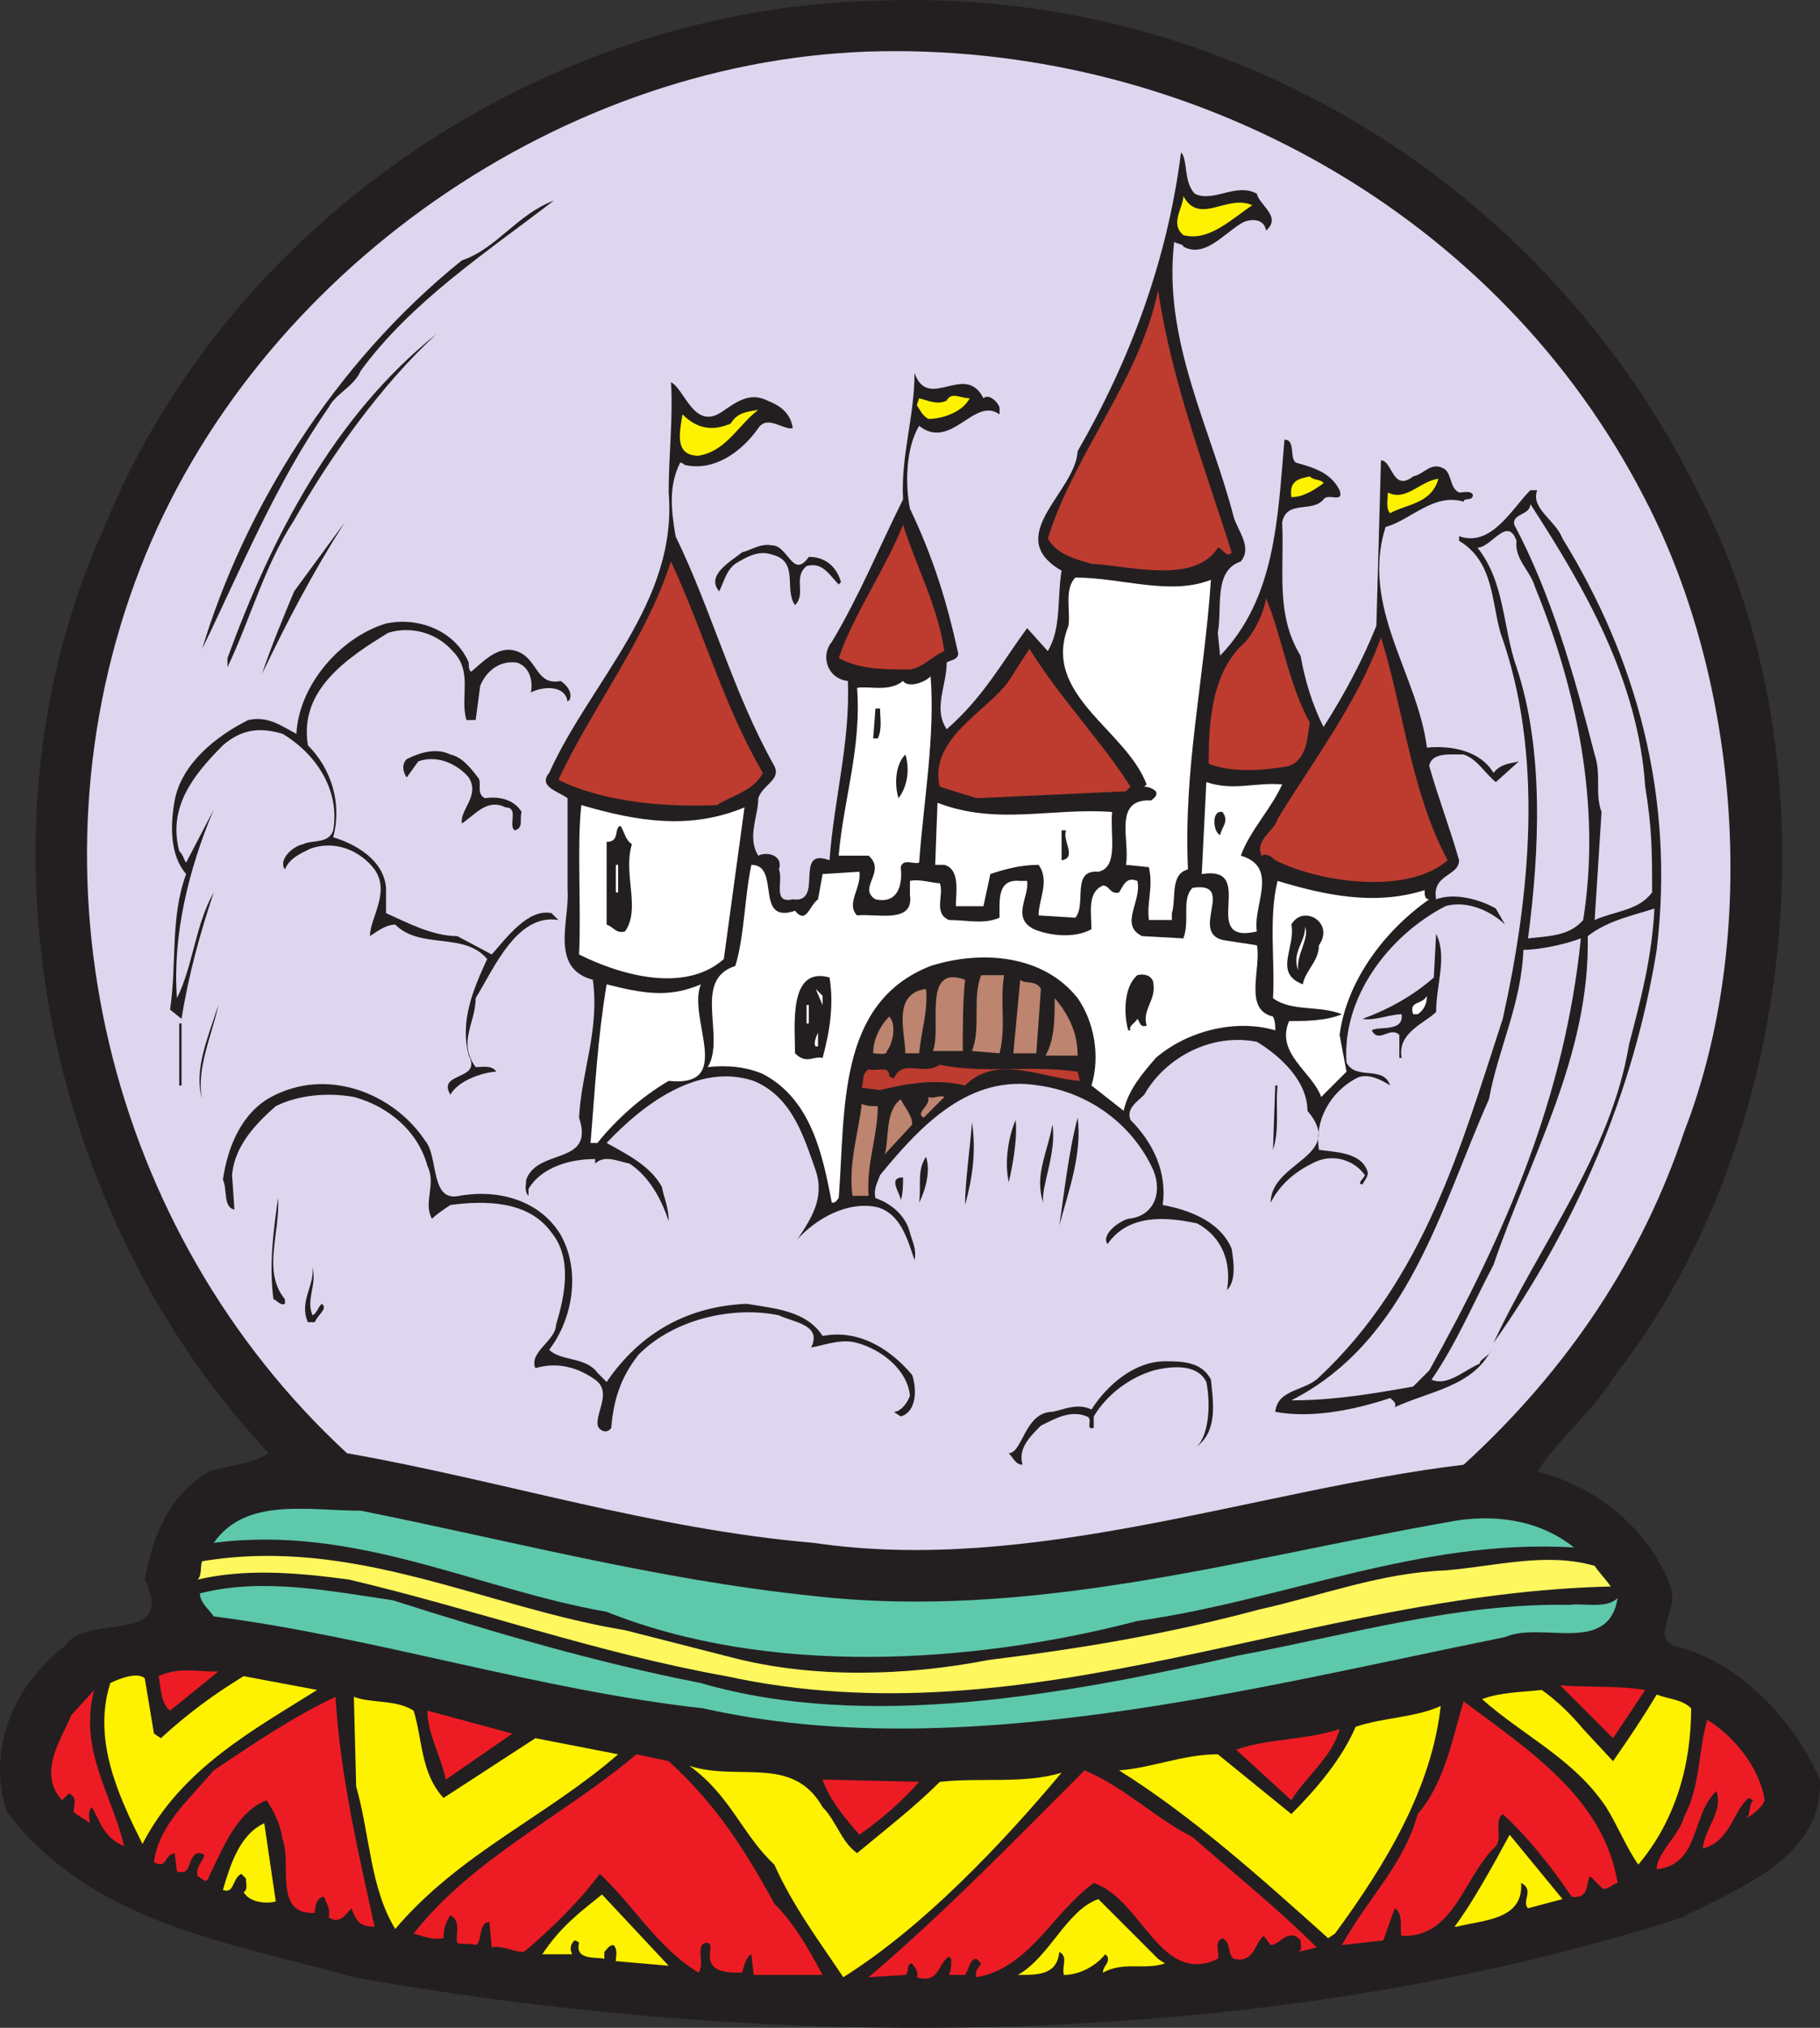 <svg xmlns="http://www.w3.org/2000/svg" width="594.064" height="661.721"><rect width="100%" height="100%" fill="#333333" stroke="none"/><path fill="#231f20" fill-rule="evenodd" d="M555.009 162.221c45 87 31.5 210.75-27.75 286.5-6.75 11.25-18.75 21-25.5 31.5 18.75 4.5 36.75 18.75 43.5 37.5 3 7.5-6.75 16.5 1.5 19.5 20.25 4.5 39 24 47.25 43.5 1.5 25.5-27.75 36-45 45-132.75 42.75-291 45-433.5 19.5-39.75-11.25-85.5-17.25-113.25-54-6.75-20.25 2.25-41.25 18.75-54 7.5-11.25 36.75 0 26.25-21.75 2.25-12.75 7.5-27.75 21-35.25 6.75-2.25 13.5-2.25 19.5-6-72.75-77.25-99-201.75-54-301.5 40.5-100.5 144-170.25 252.75-172.5 114-4.5 219 60 268.5 162"/><path fill="#ddd6ef" fill-rule="evenodd" d="M537.009 162.971c30.75 59.25 37.5 142.5 12.75 206.25-13.5 40.5-37.5 77.25-72 108.75-68.25 8.25-141 36-212.25 25.5-52.5-4.5-101.25-20.25-152.25-29.25-78-72-106.5-188.25-67.5-288.75 37.5-96.75 138.75-167.25 242.25-168.75 101.25-1.5 201 52.5 249 146.25"/><path fill="#231f20" fill-rule="evenodd" d="M390.009 63.221c6 3 13.5-3.75 20.25 0 .75 3.75 8.25 7.5 3 12-.75-4.5-6-3.75-8.25-2.25-6 3.75-12 11.25-18.75 7.5 0-.75-1.5-.75-3-1.5-3.75 32.25 12 60.75 19.5 90 1.5 4.5 6 9.75 2.25 14.25-9 3-6 15-7.5 23.25l.75 7.5c18-18.75 18.75-44.25 21-70.5 3.75 0 1.5 6 3.75 7.5 5.25 1.5 11.25 3 14.25 9 1.5 4.5-3.75.75-5.25 3-3.75 4.5-12 0-13.5 7.5.75 15.75-2.25 30 6 43.5 1.5 8.25 3.75 15.75 7.5 23.25 6.75-10.5 12.75-21.75 17.25-33l1.5-54c3.75 0 3.75 10.5 10.5 5.25 3.75-.75 6-5.25 10.5-2.25 2.25 2.25 1.5 6 4.5 7.5 1.5 0 3.75-.75 4.5.75 0 2.25-3 .75-3 2.25-9.75-3-17.25 6-25.5 8.25-8.25 26.25 10.5 48 13.5 72 7.5-.75 17.25.75 21.75 8.25 2.25-3 5.25-3 8.25-3.75l-7.5 6.75c-3.75-3-6-7.5-10.5-9-4.5 0-10.5-.75-11.25 3.75 3 10.5 6.75 20.25 9.75 30.75 0 5.25-9 4.5-7.5 12.75 6-2.25 14.25 0 19.5 3l3 5.25c-3.75-3.75-12-8.25-19.5-6-18.75 9.75-33.75 30-32.25 51 3 6 12 .75 14.25 7.5-2.25-1.5-7.5-4.5-11.25-2.25-8.25 4.5-13.5 13.5-12 23.25 5.25.75 13.5.75 15.75 6.75.75 1.5-.75 3-1.5 4.5-2.25 0 .75-2.25.75-3-3.75-5.25-10.5-6.75-15.75-4.5-6.75 3-12 7.5-15 13.5 0-13.5 24.75-15 12-30 0-9.75-9-18-16.5-22.5-15-3-30 5.25-36.75 17.25-2.25 2.25-6 4.5-4.5 8.25 7.5 7.5 12 17.25 10.5 27.75 8.25 1.5 18.75 5.25 22.5 14.25.75 4.5 1.5 10.5-1.5 13.5 1.5-9-1.5-17.25-9.75-21.75-10.5-2.25-22.5-3-29.25 6.75-2.25-3 3.75-7.5 6.75-8.25 8.25-.75 11.25-8.25 8.25-15.75-6.75-15-21-25.5-37.5-27.75-22.5-3.75-38.25 12.75-51.75 29.25-.75 2.25-2.25 4.5-1.5 7.5 4.5 1.5 9.75 5.25 11.25 11.25.75 3 2.25 5.25 1.5 9-2.25-6.75-4.5-15-12-17.25-9.75-2.25-20.25 3.75-26.25 10.5 4.5-6.75 9-13.5 6-22.5-3.75-10.5-7.5-24-20.25-29.25-18-6-36 7.5-48 20.25 6.75 3.75 14.25 7.5 18 14.25.75 3.75 2.25 6.75 2.25 11.25-2.25-6.75-6-14.25-12.75-18.75-3.75-.75-8.25-3-11.25 0v-1.5c-7.5 0-17.25 2.25-21.75 9.75v2.25c-1.5-1.5-.75-3.75-.75-5.25 3.75-10.5 22.5-4.5 17.25-20.25.75-15 6.75-28.5 4.5-45-14.25-3.75-7.5-19.5-8.25-29.25v-30c-3-2.25-9.75-3.75-6-8.25 13.5-30 42-55.5 39-91.5 0-12 1.5-24.75.75-36 4.5 2.25 7.5 15.75 16.5 9.75 4.5-3 9-6.75 15-3.75 3.75 1.5 7.5 3.75 8.25 9-3 .75-8.25-4.5-11.25 0-5.25 7.5-14.25 14.25-24 12 0 0-.75-.75-1.5-.75-3.75 7.5-3 15-1.5 24 12 24.75 18.75 51 32.25 75 2.25 4.5-3.75 6-5.25 10.5 0 6-3.75 12.75 0 18.75 3-1.5 8.25 0 6.75 4.5 1.5 3.75-2.25 11.25 4.5 9.75 10.5 1.5 0-17.25 12-12.75 1.5-20.25 6.75-38.25 6-58.5-6.75-.75-9-8.25-5.25-12.75 9-15 15.75-31.5 23.25-46.5-.75-14.25 3.75-27 3.75-41.25 4.5 12.75 16.5-3.75 22.5 8.25 1.5-1.5 4.5.75 5.25 3v2.25c-8.25-6-15.75 12-26.25 3.75-4.5 7.5-4.5 19.5-3 27 7.5 15.75 12 30 15.75 47.25 0 2.25-3 2.25-3.75 3 0 7.5-4.5 15 0 21.75 12-10.5 18-21.75 26.25-33l6.75 7.5c4.5-7.5 3-17.25 4.5-26.25-19.5-11.25 4.5-25.5 5.25-39 17.25-30 29.25-62.25 33.75-97.5 2.25 2.25.75 9.75 4.5 13.5"/><path fill="#fff200" fill-rule="evenodd" d="M408.759 66.971c-6.75 4.5-14.25 12-22.5 9.75-4.5-3.75 0-9 0-12.75 5.25 9.75 14.25-.75 22.5 3"/><path fill="#231f20" fill-rule="evenodd" d="M117.759 120.971c-2.25 5.25-8.25 7.5-10.5 12-17.25 24.75-28.5 52.5-41.25 78.75 13.5-45 42.75-93 84.75-126.75 11.25-3.75 18-15 30-19.5-22.5 17.25-46.5 33-63 55.5"/><path fill="#be3b2f" fill-rule="evenodd" d="M402.009 180.221c-1.5 2.25-3-1.5-4.5-1.5-7.5 12-28.5 6-41.25 5.25-5.25-1.5-11.25-3-14.25-8.25 9-28.5 30-51.75 36-81 4.5 30 15 57 24 85.5"/><path fill="#231f20" fill-rule="evenodd" d="M96.009 169.721c-9.75 15-14.25 32.25-21.75 48v-3c14.25-39 34.5-78.75 68.25-105.75-18 16.5-34.5 39.75-46.5 60.75"/><path fill="#fff200" fill-rule="evenodd" d="M316.509 129.971c-2.25 4.5-9 6.75-13.5 6.75-2.25-1.5-2.25-2.25-3.75-4.5l.75-2.25c3 .75 6 2.25 9 .75 1.5-3 4.5-.75 7.5-.75m-69 3.75c-6.75 5.25-10.5 13.5-19.5 15-8.25 0-6-8.25-5.25-13.5 5.25 5.25 10.5 5.25 15.75 3 2.25-3.75 5.25-3.75 9-4.5m184.5 24c-2.25 1.5-6 4.5-10.5 4.5-.75-5.25 2.25-6 6-6.75 1.5 1.5 3.75.75 4.5 2.25m37.5-1.5c-2.25 8.25-10.5 8.25-15.75 11.25-1.5-1.5-.75-4.5-.75-6.75 6 3 10.5-3.75 16.5-4.5"/><path fill="#231f20" fill-rule="evenodd" d="M501.759 159.971c-2.25 6 6 9.75 8.25 15.75 24 39 36.75 84 30.75 134.25-7.5 46.5-26.25 90-53.25 128.25 15-32.25 38.25-61.5 44.25-97.5 3.75-14.25 7.5-28.5 8.25-44.25-6.75 2.25-15 3.75-21.75 9 .75 39-18.75 72-30.75 107.25-6.75 12.75-12 25.5-20.25 37.5 5.25 2.25 10.5-3 15.75-5.25 0-1.5 3-2.25 3.75-4.5-6 12-20.25 13.5-31.5 18.75.75-1.5-.75-2.25-1.5-3-11.25 3.75-25.5 6.75-37.5 4.5.75-7.5 9.75-6.75 14.25-11.25 34.5-32.25 46.5-75.75 60-117 9-40.5 13.5-86.25-.75-126-3-10.5-2.25-23.25-13.5-30v-1.5c10.5 3.75 17.25-9 23.25-15h2.25"/><path fill="#ddd6ef" fill-rule="evenodd" d="M537.009 256.721c2.25 13.5 2.25 21.75 2.25 34.5-4.5 6-12 6-18.75 9l2.25-35.25c-2.25-6 0-12-2.25-18.75-6.75-26.25-14.25-52.5-26.25-75-.75-3.75 5.25-3 5.25-6.75 18 27.75 35.25 57.75 37.5 92.25"/><path fill="#231f20" fill-rule="evenodd" d="M85.509 219.971c3-9 6.75-18 10.5-27l16.5-22.5c-10.5 16.5-18.75 32.25-27 49.5"/><path fill="#be3b2f" fill-rule="evenodd" d="M308.259 212.471c-3.75 1.5-6.75 5.25-11.25 6-8.25 0-16.5 0-23.25-3.75 5.25-15 15-28.5 21-43.5 4.5 14.25 11.25 26.25 13.5 41.25"/><path fill="#ddd6ef" fill-rule="evenodd" d="M501.009 191.471c13.5 33 21.75 71.25 15.75 108.75-4.5 5.25-11.25 5.25-18 6 3.75-28.5 5.25-61.5-3.75-88.5-4.5-12.75-3.75-27.75-12.75-39 4.5 0 9.75-10.5 12.75-2.25-.75 6 4.5 9.75 6 15"/><path fill="#231f20" fill-rule="evenodd" d="M264.009 181.721c5.25 0 9 3 10.5 8.25l-.75.75c-3-3-5.25-7.5-10.5-6-4.5 3.75 0 9-3.75 12.75-3.75-5.25 1.5-14.25-7.5-16.5-4.5-1.5-8.25.75-12 3-3 2.25-3.75 6-5.25 9-4.5-5.25 3.75-9.75 7.5-12.75 3-.75 6-3 9.75-2.25 5.25 0 6.75 11.25 12 3.75"/><path fill="#be3b2f" fill-rule="evenodd" d="M249.009 252.221c-3 6-10.5 7.5-15 10.5-15.75.75-36.75-.75-51.75-8.25 11.25-24 28.5-45.75 36.75-71.25 10.5 22.5 17.25 47.25 30 69"/><path fill="#fff" fill-rule="evenodd" d="M395.259 189.221c-2.25 33-9 61.5-7.5 94.5-6 1.5-3.75 9.75-5.25 14.25v2.25h-7.5c-.75-6 1.5-10.5 0-17.25l-7.5-.75c1.5-7.5-4.5-21.75 8.25-21 .75-.75 2.25-1.5 1.5-3-.75-.75-2.25-1.5-3.75-1.5l.75-.75c-6.75-18-34.5-29.25-25.5-51.75.75-4.5-1.5-12 2.25-15.75 15 0 30.75 6 44.25.75"/><path fill="#be3b2f" fill-rule="evenodd" d="M427.509 235.721c-.75 4.5-.75 12-6.75 14.25-8.25 1.5-18.75 2.25-26.25-.75 0-12.75.75-30 12-39.75 3.75-4.5 6-9.75 6.75-14.25 5.25 12.75 7.5 28.5 14.25 40.5"/><path fill="#231f20" fill-rule="evenodd" d="M153.009 216.221c0 1.5 0 2.25.75 3 4.5-3.75 9.75-9.75 16.5-6 5.25 3 5.25 10.5 12.75 9 2.25 1.5 3.75 3.75 3 6l-.75.75c-.75-5.25-7.5-5.25-12-3 .75-3 0-8.25-4.5-9.75-5.25-.75-9.75 2.25-12 7.5l-1.5 11.25h-3c-2.25-7.5 2.25-15.75-4.5-22.5-5.25-6-13.5-8.25-21-6-13.5 8.25-29.25 18.75-26.25 36.75 7.5 7.5 11.25 18.75 8.25 30 7.5 2.25 16.5 7.5 17.25 16.5v8.25c6.75 3 15 7.5 23.25 7.5l11.25 6c5.25-6 12-15 19.5-13.5l2.25 2.25c-13.5-2.25-21 15.75-27 25.5 0 8.25-6 14.25 0 22.5 2.25 0 5.25-.75 6.75 1.5-3 0-12 2.25-15 7.5-4.5-7.5 10.5-4.5 6-12.75-3-11.25 1.5-21.75 6-31.5-7.5-9-21.75-3-30-11.25-3 0-6 2.25-8.25 3.75 0-6 6.75-14.25 1.5-21.75-4.5-6-12.75-9.75-21-6.75-3 1.5-6.75 3-8.25 6.75-2.25-3 2.25-7.5 6-8.25 3-1.5 8.25 0 9.75-4.5 2.25-12.75-5.25-24.75-16.5-31.5-7.5-2.25-13.5-1.5-19.5 3.75-9.75 9.75-18 20.25-14.25 34.5 1.5 1.5 1.5 3 2.25 3.75l9-17.25c-8.25 19.5-13.5 41.25-12 61.5 5.25-10.5 6-24 12-34.5-4.5 13.5-8.25 27-10.5 41.25l-3.75-3c2.25-15 0-30 5.25-44.25-5.25-6-5.25-15.75-3.75-24 2.25-12 13.5-21 24-26.25 6.75-1.5 11.25 2.25 15.75 4.5.75-15.75 14.25-31.5 29.25-36 10.5-2.25 22.5 2.25 27 12.75"/><path fill="#be3b2f" fill-rule="evenodd" d="M472.509 280.721c-12.75 11.25-41.25 7.5-56.25 0-1.5-1.5-3-2.25-4.5-1.5-2.25-5.25 4.5-8.25 5.25-12 12-19.5 26.25-38.25 33.75-59.25 7.5 24 9.75 50.25 21.75 72.75m-103.5-24-1.5 1.5-48.75 2.25-12-3.75c-3.75-15.75 15.75-24.75 22.5-34.5l6.75-10.5c9.75 15.75 24 30.75 33 45"/><path fill="#fff" fill-rule="evenodd" d="M303.759 220.721c1.5 19.5-2.25 40.5-3.75 60.75-1.5.75-5.25-1.5-6 1.5.75 6.75-1.5 12-8.25 10.5-6-3.75 3.75-9-2.25-14.25h-9.75c1.5-18 7.5-35.25 6-54.75 3.75-.75 10.5 1.5 15-2.25 1.5 2.25 6.75.75 9-1.5"/><path fill="#231f20" fill-rule="evenodd" d="M287.259 231.221c0 3 .75 6.75-.75 9.75h-1.5l.75-9.75h1.5m-131.25 22.5c1.5 1.5-.75 5.25 2.25 6.75 5.25-.75 9.75.75 12 4.5-.75 2.25.75 5.25-2.25 6-2.25-1.5 1.5-7.5-3-7.5-6-3-9.75 2.25-14.25 5.25-.75-4.5 6-9 2.25-15-3.75-4.5-10.5-7.5-16.5-5.25l-3.75 5.25c-1.5-2.25-1.5-4.5 0-6 4.5-2.25 9.75-3.75 14.25-1.5 3.75.75 6.75 4.5 9 7.5m139.5-7.5c1.5 4.5.75 10.5-2.25 14.25-1.5-5.25-.75-11.25 2.25-14.25"/><path fill="#fff" fill-rule="evenodd" d="M418.509 255.971c-3.75 8.25-10.5 15-13.5 23.25 12.75 3.75 3.75 16.5 5.25 24.75-19.5 4.5.75-21.75-18-18.75l1.5-30c9 3 15.75 0 24.75.75m-55.5 9c-.75 7.5 2.25 18-4.5 19.5-9-.75-3.75 10.5-7.5 15l-12-.75c0-5.25 3.75-11.25 0-16.5-6 0-11.25 1.5-15.75 3l-2.25 10.5h-9c0-4.5 1.5-12-3.75-13.5h-3l.75-20.25c19.5 7.5 37.5 1.5 57 3m-120-1.5-6.75 49.5c-12.75 11.25-33.75 5.25-47.25-1.5.75-15-.75-36 .75-48.75 18 5.25 35.25 8.25 53.25.75"/><path fill="#231f20" fill-rule="evenodd" d="M399.009 264.971c2.25 3 0 4.5-.75 7.5-2.25-.75-3-8.25.75-7.5m-192.75 10.5c-3 9.75 3 21-2.25 28.5-3 .75-3.75-1.5-6-2.25v-27c4.5 0 2.25-4.5 4.5-5.25 1.5 2.25 1.5 4.5 3.75 6m141.75-4.5c-1.5 3 3.75 9-1.5 9.75v-9.75h1.5"/><path fill="#fff" fill-rule="evenodd" d="M201.009 282.221h.75v9h-.75v-9m58.5 15c3.75 4.5 4.5-1.5 7.5-3.75l1.5-8.25 12-.75c.75 5.25-4.5 10.5-.75 14.25 6-.75 18.75 3 17.25-6.75v-4.5c3-.75 7.5.75 9.75.75 1.5 3.75-2.25 9.75 3 12 6 0 11.25 1.5 16.5-.75 0-6-.75-12.75 6.75-12h2.25c.75 5.25-5.25 12 2.25 15.75 5.25 2.25 13.5 3 18.75 0 0-5.25-1.5-12 3.75-14.25 2.25 0 2.25 3 5.25 2.25 1.5-2.25 2.25-5.25 6-3.75 1.5 6.75-6 14.25 1.5 18l13.5.75c2.25-6-.75-12.75 3-16.5 15-2.25-2.25 15.75 11.25 17.25l9.75 1.5c1.5 7.5-4.5 21 5.25 23.25.75 1.5.75 3 .75 4.5-12.75-3.75-28.5 0-39 9-4.5 5.25-9 10.5-10.5 17.25l-10.5-8.25c3-9.75.75-21-4.5-28.5-11.25-14.25-31.5-15.75-48-10.5-30.75 12-27.75 47.25-30 75.75-.75.75-.75 1.5-2.25 1.5-3-15.75-6.75-33.75-22.5-42-5.25-2.25-11.25-3-18-2.25 6-9.75-5.25-28.5 9-33 3-9.75 3-22.5 5.25-33 9.75 0 .75 19.5 14.25 15m205.5-6.75c0 1.5 0 3 1.5 3-15 10.5-27 27-29.25 44.25l2.25 12-8.25 8.25c-3-8.25-15-14.25-10.5-24.75 4.5 0 12 0 17.25-2.25-7.5-3-16.5-.75-22.5-5.25.75-11.25-1.5-26.25 1.5-38.25 15 4.5 31.5 8.25 48 3"/><path fill="#231f20" fill-rule="evenodd" d="M430.509 308.471c0 5.25-4.5 8.25-5.25 12.75-9.75-3.75-2.25-12-3.75-19.5 3.75-6.75 14.25-.75 9 6.75"/><path fill="#fff" fill-rule="evenodd" d="M423.759 316.721c-2.25-6 2.25-9 2.25-14.25 1.5 3.75-3 9-2.25 14.25"/><path fill="#231f20" fill-rule="evenodd" d="M468.759 330.221c-3.75 3.75-12.75 6.75-11.25 15h-.75v-7.5c-3-3-6.75 3-9-1.5 2.25-1.5 10.5.75 9.75-5.25-3.75 0-9 2.25-12.75 1.5 8.25-3 16.5-7.5 23.25-13.5l.75-14.25c3.75 7.5 0 16.5 0 25.5"/><path fill="#ddd6ef" fill-rule="evenodd" d="M516.009 306.221c-5.25 51.75-24.75 96.75-49.5 141l-5.25 5.25c-12.75 2.25-25.5 4.5-39.75 4.5 38.25-19.5 48.75-63 64.5-98.25 3-16.5 10.5-30.75 11.25-48.75 4.5 0 12.75-1.5 18.75-3.75"/><path fill="#231f20" fill-rule="evenodd" d="M270.759 318.971c1.5 9 0 18-2.25 26.25-3-.75-5.25 2.25-9-1.5 0-9-2.25-28.5 11.25-24.75"/><path fill="#bd846f" fill-rule="evenodd" d="M327.759 318.221c-1.5 9 .75 16.5-1.5 25.5l-9-.75c3-7.5 0-17.25 3-24.75h7.5"/><path fill="#231f20" fill-rule="evenodd" d="M376.509 321.221c.75 5.25-3.75 8.25-2.25 13.5-2.25.75-2.25-1.5-3-2.25-.75 1.5-3 2.25-2.25 3.75h-.75c-1.5-5.25-1.5-14.25 3-18 3-.75 5.25.75 5.25 3"/><path fill="#bd846f" fill-rule="evenodd" d="M315.009 319.721c-.75 7.5-.75 15-.75 23.25h-9.75c3-7.5-3.75-28.5 10.5-23.25m24.75 3-1.5 21h-7.5l2.25-24c1.5 1.5 5.25 0 6.75 3"/><path fill="#fff" fill-rule="evenodd" d="M228.759 321.221c-4.5 11.25 11.25 33.75-10.5 31.5-9 5.25-17.25 12.75-23.25 20.25h-2.25c1.5-18 2.25-33.75 5.25-51.75 12 3 20.25 4.5 30.75 0m39.75 6.75-2.25-5.25 2.25 2.25zm0 0"/><path fill="#bd846f" fill-rule="evenodd" d="M302.259 322.721c.75 6.75-1.5 13.5-2.25 21h-4.5c0-6.75-4.5-19.5 6.75-21"/><path fill="#fff" fill-rule="evenodd" d="m372.759 322.721-1.5 3 1.5-3m90 8.25h-1.5c-1.5-4.5 3-3 4.5-6 0 2.25-.75 4.5-3 6"/><path fill="#bd846f" fill-rule="evenodd" d="M351.759 344.471h-10.5c3-5.25 3-12 3-18.75 4.5 5.25 7.5 11.25 7.5 18.75"/><path fill="#231f20" fill-rule="evenodd" d="M66.009 358.721c-3-9.75 2.25-21 5.25-30.75-1.5 8.25-7.5 21-5.25 30.75"/><path fill="#fff" fill-rule="evenodd" d="M263.259 327.971h.75v6h-.75v-6"/><path fill="#bd846f" fill-rule="evenodd" d="M289.509 342.971c0 1.5-3 .75-4.5.75 0-4.5 2.25-9 5.25-12 2.25 2.25 1.5 8.25-.75 11.25"/><path fill="#231f20" fill-rule="evenodd" d="M58.509 333.971h.75v20.25h-.75v-20.25"/><path fill="#fff" fill-rule="evenodd" d="M266.259 341.471c-.75-.75 0-3 .75-4.5v4.5h-.75"/><path fill="#be3b2f" fill-rule="evenodd" d="m351.759 349.721.75 3c-12-.75-27-9-37.5 1.5-9-2.25-18.75-.75-27.75 1.5l-6-.75c.75-2.25 0-4.5 2.25-6 3 .75 6.75-1.5 6.75 2.25l1.5.75c3-6.75 9-.75 15-4.5 15 3 29.25 0 45 2.25"/><path fill="#231f20" fill-rule="evenodd" d="M138.759 372.221c4.5 5.25 1.5 20.25 11.25 18 12.75-2.25 26.25 1.5 33 12.75 6.75 12 3.75 27.75-3.75 37.5 3.75 3.75 12 2.25 15.75 7.5l3 3c11.25-16.5 27-24.75 45.75-25.5 9 1.5 19.5 2.25 24.75 10.5 11.25-2.25 21.75 3.75 29.25 12.75 1.5 4.5 1.5 12-3.75 13.5l-2.25-1.5c2.25 0 4.5-3 5.25-5.25-.75-8.25-9-15-17.25-17.25-5.25-1.5-10.5.75-15 1.5 3.75-7.5-6-8.25-10.5-10.5-14.25-3-33.75.75-45.75 12.75-6 7.5-8.25 15-9 24-1.5 2.25-4.5.75-4.5-1.5 0-4.5 4.5-10.5-.75-14.25s-12-6-19.5-3.75c-2.25-5.25 6.75-9 6.75-14.25 3-9.75 5.25-21.75-1.5-30-7.5-10.5-21.75-10.5-33-9-2.25 1.5-4.5 3-6 4.5-3-5.25 1.5-11.25-1.5-17.25-3-11.25-12.75-19.5-24-22.5-8.25-1.5-18-.75-25.5 3-6 5.25-13.5 12.75-14.25 22.5l.75 11.25c-3.75-.75-2.25-6.75-3.75-9.75 1.5-10.5 6-21.75 15.75-27 18-9.75 39.75-1.5 50.25 14.25m278.25-18c-.75 6.75.75 14.25-1.5 21l.75-21h.75"/><path fill="#bd846f" fill-rule="evenodd" d="M301.509 364.721c-3-1.5 2.25-3.75 1.5-6.75 1.5.75 3.75-.75 5.25 0l-6.75 6.75m-3.75 2.25-9 9.75c1.5-4.5 0-14.25 5.25-18 1.5 3 3.75 5.25 3.75 8.25m-11.25-6c0 9.75-3.75 18.75-3 29.25h-5.25c-1.5-10.5 2.25-21.75 3-30 1.5.75 3.75.75 5.25.75"/><path fill="#231f20" fill-rule="evenodd" d="M345.759 399.971c1.5-9.75 3-24 6-35.25 1.5 12-3 24-6 35.25m-14.25-34.5c.75 6.75-1.5 17.25-2.25 20.25-1.5-6.75 0-15 2.25-20.25m-16.5 27.75c0-7.5 1.5-17.25 2.25-27 1.5 9.75 0 18.75-2.25 27m25.5-.75c-3-9 1.5-16.5 3-25.5 1.5 9-3.75 20.25-3 25.5m-40.5 0c.75-6-.75-10.5 2.25-15 1.5 4.5 0 10.5-2.25 15m-5.25-8.25c0 2.25 0 5.25-.75 7.5 0-2.25-4.5-7.5.75-7.5m-201.75 39.75v1.5c-1.5.75-3-1.5-3.75-1.5-1.5-11.25 0-22.5 1.5-33 .75 11.25-5.25 24 2.25 33m9 5.25c1.5-.75 1.5-2.25 3-3.75 2.25 1.5-1.5 3.75-2.25 6h-2.25c-3-6.75 2.25-12 1.5-18 1.5 6-2.25 10.5 0 15.75m293.25 21c.75 7.5 2.25 16.5-4.5 21.75 3.75-3.75 4.5-13.5 3-21-3-6-11.25-5.25-17.25-3.75-7.5 2.25-15 7.5-19.5 15v3.75c-3 .75 0-3-2.25-3.75-5.25-2.25-10.5.75-15 3-3.75 3.75-7.5 7.5-6 12.75-2.25 0-3-2.25-4.5-3.75 4.5 0 5.25-13.5 14.25-13.5 3.75-.75 8.25-3 12.75-.75 5.25-8.25 14.25-15.75 24-15.75 5.25 0 12 0 15 6"/><path fill="#5ec8ab" fill-rule="evenodd" d="M264.759 520.721c71.25 8.25 139.5-12 207.75-24 15-3 30-.75 41.25 8.25-50.25-3-94.5 17.25-142.5 24-54.75 14.25-120.75 18-173.25-3-42.75-7.5-81.75-28.5-128.25-22.5 10.5-15 30.75-10.5 48-10.5 48.75 9.75 96.75 22.5 147 27.75"/><path fill="#fff75e" fill-rule="evenodd" d="M239.259 540.971c26.25 6.75 56.25 6 83.25.75 30-3.75 57.75-8.25 88.5-16.5 20.25-4.5 39.75-12 60.75-12.75 17.25-1.5 33-6 48.75-1.5 1.5 2.25 3.75 4.5 5.25 6.75-99 2.25-189 51-288.75 29.25-42-7.5-81.75-21.75-123-31.5-16.5-2.25-33.75-3.75-49.5 0 1.5-1.5.75-4.5 1.5-6 49.5-8.25 92.25 15 138 22.5l35.25 9"/><path fill="#5ec8ab" fill-rule="evenodd" d="M128.259 522.221c33 10.5 66 20.25 100.5 27 54 15.75 119.25 3.75 175.5-9 36-6.75 72-17.25 108-16.5 4.5-.75 12 1.5 15.75-2.25-3 18.75-24.75 7.5-36.75 12.75-81.75 16.5-178.5 42-261.75 23.25-54-6-107.25-23.25-159.75-30-1.5-2.25-4.5-4.5-4.5-7.5 20.25-5.25 42.75-.75 63 2.25"/><path fill="#ed1c24" fill-rule="evenodd" d="m71.259 545.471-15.75 12.75c-3-2.25-3-7.5-3.75-11.25 6.75-3 11.25-1.5 19.5-1.5"/><path fill="#fff200" fill-rule="evenodd" d="m47.259 547.721 3 18 2.25 1.5c9-8.25 17.25-14.25 27-20.25l24 4.5c-20.25 12.75-44.25 25.5-57 50.25-7.5-15-16.5-33.75-10.5-52.5 3-1.5 9-3.75 11.25-1.5"/><path fill="#ed1c24" fill-rule="evenodd" d="m537.009 551.471-10.5 15.75-17.25-17.25c9.75.75 18 0 27.75 1.5"/><path fill="#fff200" fill-rule="evenodd" d="m516.759 564.221 9.75 10.5c5.25-7.5 9.75-14.25 14.25-21.75 3.75 1.5 8.25 1.5 11.25 4.5 0 18.75-5.25 36.75-17.25 51-3.75-5.25-6.75-12.75-10.5-18.75-10.5-15.75-27-23.25-40.5-35.25 6-2.25 12.75-2.25 19.5-3 5.25 3.75 9.75 8.25 13.5 12.75"/><path fill="#ed1c24" fill-rule="evenodd" d="M40.509 602.471c-6.75-3-7.5-7.5-10.5-12.75-1.5 1.5-.75 3-.75 5.25-1.5-1.5-3.75-2.25-5.25-3.75 0-2.25 1.5-4.5-1.5-6l-2.25 2.25c-8.25-9 0-20.25 3-27.75l7.5-8.25c-5.25 19.5 6 34.5 9.75 51m81.75 26.25c-4.5 0-6-1.5-7.5-6-2.25 2.25-3.75 5.25-7.5 3 .75-3-.75-4.5-1.5-6.75-2.25 0-3 3-3 5.25-13.5.75-7.5-15.75-10.5-24-.75-4.5-2.25-8.25-5.25-12.75-9.75 3.75-14.25 15.75-18.75 24.75-.75 3-2.25.75-3.75 0-.75-3 1.5-4.5 2.25-6.75-.75-.75-1.5-.75-2.25-.75-3.75 1.5-1.5 7.5-6.75 6l-.75-6c-3.75.75-2.25 5.25-6.75 3 1.5-12 11.25-20.25 19.5-30 13.5-9 25.5-17.25 39.75-24 1.5 25.5 7.5 51 12.75 75"/><path fill="#fff200" fill-rule="evenodd" d="M135.009 558.221c3 9.75 2.25 20.25 9.75 28.5l30-19.5 27 5.25c-23.25 20.25-51.75 32.25-72.75 57-8.25-13.5-8.25-30.75-12.75-46.5l-.75-29.25c6 2.25 13.5.75 19.5 4.5"/><path fill="#ed1c24" fill-rule="evenodd" d="M528.009 614.471c-1.5 0-3.75 3-5.25 1.5l-3.75-3.75c-1.5 2.25 0 7.5-6 6.75-6-9-14.25-19.5-22.5-27-3 2.25 0 7.5-2.25 10.5-10.5 9.75-13.5 30-30.75 29.25-.75-1.5.75-7.5-2.25-9l-3.75 10.5-13.5 1.5c8.25-15 20.25-26.25 24.75-42.75 9-10.5 11.25-24.75 15-36.75 21 15.75 45.75 31.5 50.25 59.25"/><path fill="#fff200" fill-rule="evenodd" d="M470.259 556.721c-3 27-18 51.75-34.5 74.25l-2.25 1.5c-21.75-19.5-44.25-39.75-68.25-54.75 10.5-.75 21-5.25 32.25-5.25l24 19.5c8.25-8.25 16.5-18 21-28.5 9-3 19.5-3 27.75-6.75"/><path fill="#ed1c24" fill-rule="evenodd" d="M145.509 580.721c-1.5-7.5-6-15-6-22.5l27.75 7.5-21.75 15m430.5 6.75c-.75 2.25-3.75 4.5-6 6 1.5-1.5.75-4.5 2.25-6l-1.5-.75c-5.25 4.5-6 14.25-15 16.5.75-6.75 6.75-12 4.5-18.75-8.25 7.5-5.25 24-19.5 25.5 0-5.25 7.5-11.25 9-17.25 5.25-9.75 4.5-21 7.5-31.5 9.75 6 17.25 16.5 18.75 26.25m-138.75-23.25c-2.25 9-11.25 15.75-15.75 23.25l-18-16.5c10.5-3.75 22.5-3 33.75-6.75m-219 10.5c15.75 14.25 25.5 30 34.5 46.5 6.75 6.75 11.25 15 15.75 23.25h-22.5l-.75-6.75c-1.5.75-2.25 3-3 6-5.25 0-11.25 0-10.5-6.75 0-1.5.75-2.25-.75-3-4.5 0-.75 6.75-3 9.75-13.5-8.25-21-21.75-32.25-32.25-6 8.25-15.75 18-24.75 25.5-3.75 0-6.75-2.25-10.5-1.5l-.75-8.25c-3.75 0-2.25 6.75-4.5 7.5-2.25-.75-4.5 0-6-.75-.75-3 1.5-6.75-2.25-9-1.5 2.25-2.25 4.5-2.25 7.5-3.75.75-6.75-.75-9.75-1.5 19.5-24.75 48.75-38.25 72.75-58.5l10.5 2.25"/><path fill="#fff200" fill-rule="evenodd" d="M268.509 589.721c4.5 4.5 6 11.25 11.25 15 9-7.5 18.75-15 27-23.25 12.75-1.5 27.75.75 39.75-3-19.5 23.25-45 50.25-71.25 66.75-7.5-11.25-16.5-23.25-22.5-36.75-10.5-9.75-14.25-22.5-27.75-32.25 15.75 5.25 33.75-3.75 43.5 13.5"/><path fill="#ed1c24" fill-rule="evenodd" d="M389.259 599.471c12.75 11.25 27.75 23.25 40.5 36l-6 1.5c1.5-.75.75-2.25.75-3.75-3.75-4.5-6.75 1.5-9.75 1.5l-2.25-3c-3 2.25-3 9-9.75 7.5-2.25-1.5-.75-5.25-3.75-6.75-3 1.5-.75 4.5-1.5 6.75-18.75 9-24.75-19.5-40.5-24.75-13.5 9.75-21 27.75-38.25 30.75-.75-2.25.75-3 1.5-4.5l-1.5-1.5c-2.25 0-2.25 3-3.75 5.25h-5.25c.75-1.5.75-3.75.75-5.25l-.75-.75c-3.75 2.25-3 9-10.5 6.75.75-2.25-.75-3-1.5-4.5-2.25 0-.75 3-2.25 3.75l-12 .75c24.75-21 48.75-45.75 70.5-67.5 12.75 5.25 23.25 15.75 35.25 21.75m-89.25-18c-5.25 6-12 12-19.5 17.25-4.5-5.25-9.75-11.25-12-18l31.5.75"/><path fill="#fff200" fill-rule="evenodd" d="M90.009 620.471c-2.25.75-8.25.75-10.5-3 1.5-.75.75-3 .75-4.5l-1.5-1.5c-3 1.5-2.25 6.75-6 5.25 2.25-7.5 5.25-18 13.5-21.75l3.75 25.5m408.75 2.25c-2.25-2.25 2.25-6-2.25-8.25.75 12-12 12-21 14.25h-.75c5.25-6.75 12.75-20.25 18-30l17.25 21-11.25 3m-297.75 17.25c0-1.5.75-3.75-.75-5.25-1.5 0-2.25 1.5-3 2.25v2.25c-2.25-.75-9.75.75-8.25-5.25 0 0-.75-.75-1.5-.75-1.5 1.5-1.5 3-.75 4.5h-9.75c6-9 12-13.5 19.5-19.5l21.75 23.25-17.25-1.5m177-.75 2.25 1.5c-6.75 2.25-13.5-.75-20.25 3 0-2.25 2.25-3 1.5-5.25l-.75-.75c-3 3.75-8.25 6.75-13.5 6.75-.75-3 1.5-6-1.5-7.5-.75 7.5-6.75 7.5-13.5 7.5 10.5-6 15.75-21 26.25-24.75l19.5 19.5"/></svg>
